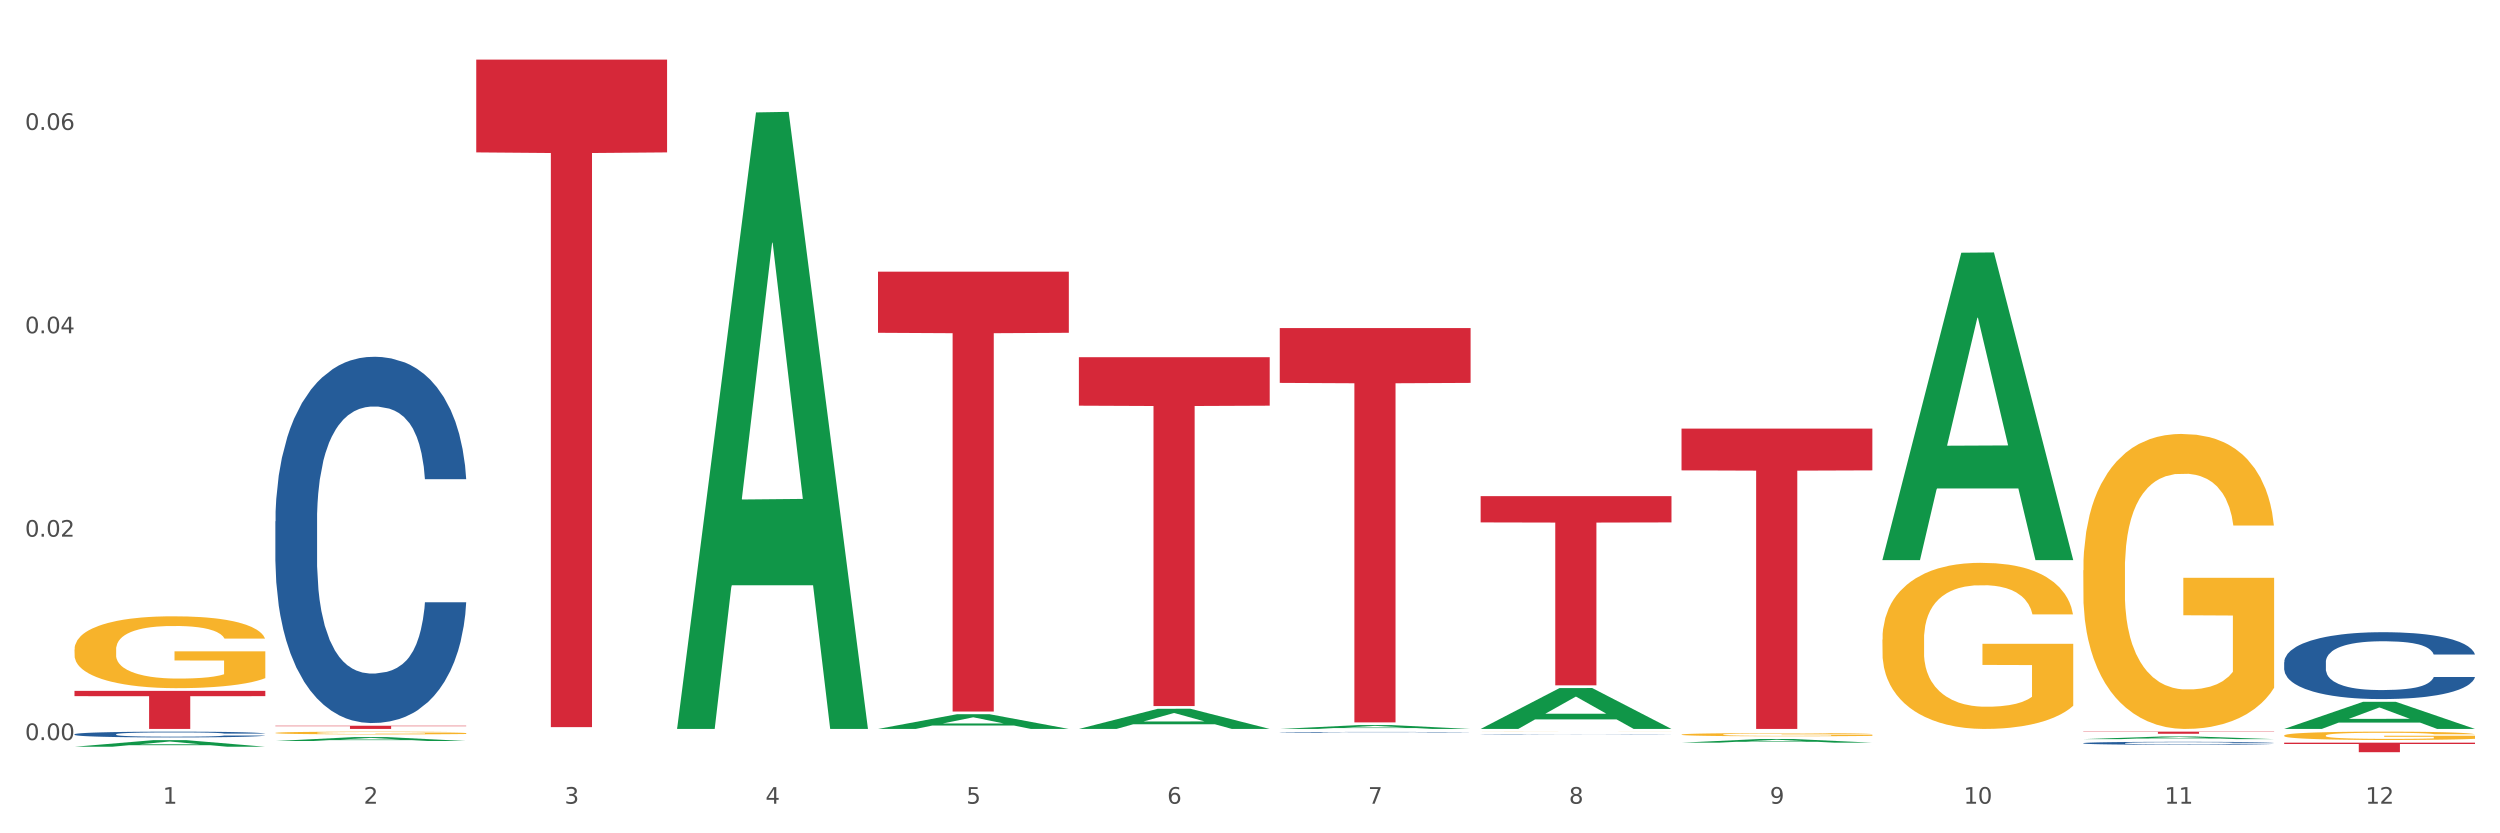 <?xml version="1.0" encoding="utf-8" standalone="no"?>
<!DOCTYPE svg PUBLIC "-//W3C//DTD SVG 1.1//EN"
  "http://www.w3.org/Graphics/SVG/1.1/DTD/svg11.dtd">
<svg xmlns:xlink="http://www.w3.org/1999/xlink" width="1080pt" height="360pt" viewBox="0 0 1080 360" xmlns="http://www.w3.org/2000/svg" version="1.1">
 <rect x="0" y="0" width="1080" height="360" fill="#333333" stroke="none"/>
 <defs>
  <style type="text/css">*{stroke-linejoin: round; stroke-linecap: butt}</style>
 </defs>
 <g id="figure_1">
  <g id="patch_1">
   <path d="M 0 360 
L 1080 360 
L 1080 0 
L 0 0 
z
" style="fill: #ffffff; stroke: #ffffff; stroke-linejoin: miter"/>
  </g>
  <g id="axes_1">
   <g id="matplotlib.axis_1">
    <g id="xtick_1">
     <g id="text_1">
      <!-- 1 -->
      <g style="fill: #4d4d4d" transform="translate(70.342 347.204) scale(0.096 -0.096)">
       <defs>
        <path id="DejaVuSans-31" d="M 794 531 
L 1825 531 
L 1825 4091 
L 703 3866 
L 703 4441 
L 1819 4666 
L 2450 4666 
L 2450 531 
L 3481 531 
L 3481 0 
L 794 0 
L 794 531 
z
" transform="scale(0.016)"/>
       </defs>
       <use xlink:href="#DejaVuSans-31"/>
      </g>
     </g>
    </g>
    <g id="xtick_2">
     <g id="text_2">
      <!-- 2 -->
      <g style="fill: #4d4d4d" transform="translate(157.122 347.204) scale(0.096 -0.096)">
       <defs>
        <path id="DejaVuSans-32" d="M 1228 531 
L 3431 531 
L 3431 0 
L 469 0 
L 469 531 
Q 828 903 1448 1529 
Q 2069 2156 2228 2338 
Q 2531 2678 2651 2914 
Q 2772 3150 2772 3378 
Q 2772 3750 2511 3984 
Q 2250 4219 1831 4219 
Q 1534 4219 1204 4116 
Q 875 4013 500 3803 
L 500 4441 
Q 881 4594 1212 4672 
Q 1544 4750 1819 4750 
Q 2544 4750 2975 4387 
Q 3406 4025 3406 3419 
Q 3406 3131 3298 2873 
Q 3191 2616 2906 2266 
Q 2828 2175 2409 1742 
Q 1991 1309 1228 531 
z
" transform="scale(0.016)"/>
       </defs>
       <use xlink:href="#DejaVuSans-32"/>
      </g>
     </g>
    </g>
    <g id="xtick_3">
     <g id="text_3">
      <!-- 3 -->
      <g style="fill: #4d4d4d" transform="translate(243.902 347.204) scale(0.096 -0.096)">
       <defs>
        <path id="DejaVuSans-33" d="M 2597 2516 
Q 3050 2419 3304 2112 
Q 3559 1806 3559 1356 
Q 3559 666 3084 287 
Q 2609 -91 1734 -91 
Q 1441 -91 1130 -33 
Q 819 25 488 141 
L 488 750 
Q 750 597 1062 519 
Q 1375 441 1716 441 
Q 2309 441 2620 675 
Q 2931 909 2931 1356 
Q 2931 1769 2642 2001 
Q 2353 2234 1838 2234 
L 1294 2234 
L 1294 2753 
L 1863 2753 
Q 2328 2753 2575 2939 
Q 2822 3125 2822 3475 
Q 2822 3834 2567 4026 
Q 2313 4219 1838 4219 
Q 1578 4219 1281 4162 
Q 984 4106 628 3988 
L 628 4550 
Q 988 4650 1302 4700 
Q 1616 4750 1894 4750 
Q 2613 4750 3031 4423 
Q 3450 4097 3450 3541 
Q 3450 3153 3228 2886 
Q 3006 2619 2597 2516 
z
" transform="scale(0.016)"/>
       </defs>
       <use xlink:href="#DejaVuSans-33"/>
      </g>
     </g>
    </g>
    <g id="xtick_4">
     <g id="text_4">
      <!-- 4 -->
      <g style="fill: #4d4d4d" transform="translate(330.683 347.204) scale(0.096 -0.096)">
       <defs>
        <path id="DejaVuSans-34" d="M 2419 4116 
L 825 1625 
L 2419 1625 
L 2419 4116 
z
M 2253 4666 
L 3047 4666 
L 3047 1625 
L 3713 1625 
L 3713 1100 
L 3047 1100 
L 3047 0 
L 2419 0 
L 2419 1100 
L 313 1100 
L 313 1709 
L 2253 4666 
z
" transform="scale(0.016)"/>
       </defs>
       <use xlink:href="#DejaVuSans-34"/>
      </g>
     </g>
    </g>
    <g id="xtick_5">
     <g id="text_5">
      <!-- 5 -->
      <g style="fill: #4d4d4d" transform="translate(417.463 347.204) scale(0.096 -0.096)">
       <defs>
        <path id="DejaVuSans-35" d="M 691 4666 
L 3169 4666 
L 3169 4134 
L 1269 4134 
L 1269 2991 
Q 1406 3038 1543 3061 
Q 1681 3084 1819 3084 
Q 2600 3084 3056 2656 
Q 3513 2228 3513 1497 
Q 3513 744 3044 326 
Q 2575 -91 1722 -91 
Q 1428 -91 1123 -41 
Q 819 9 494 109 
L 494 744 
Q 775 591 1075 516 
Q 1375 441 1709 441 
Q 2250 441 2565 725 
Q 2881 1009 2881 1497 
Q 2881 1984 2565 2268 
Q 2250 2553 1709 2553 
Q 1456 2553 1204 2497 
Q 953 2441 691 2322 
L 691 4666 
z
" transform="scale(0.016)"/>
       </defs>
       <use xlink:href="#DejaVuSans-35"/>
      </g>
     </g>
    </g>
    <g id="xtick_6">
     <g id="text_6">
      <!-- 6 -->
      <g style="fill: #4d4d4d" transform="translate(504.243 347.204) scale(0.096 -0.096)">
       <defs>
        <path id="DejaVuSans-36" d="M 2113 2584 
Q 1688 2584 1439 2293 
Q 1191 2003 1191 1497 
Q 1191 994 1439 701 
Q 1688 409 2113 409 
Q 2538 409 2786 701 
Q 3034 994 3034 1497 
Q 3034 2003 2786 2293 
Q 2538 2584 2113 2584 
z
M 3366 4563 
L 3366 3988 
Q 3128 4100 2886 4159 
Q 2644 4219 2406 4219 
Q 1781 4219 1451 3797 
Q 1122 3375 1075 2522 
Q 1259 2794 1537 2939 
Q 1816 3084 2150 3084 
Q 2853 3084 3261 2657 
Q 3669 2231 3669 1497 
Q 3669 778 3244 343 
Q 2819 -91 2113 -91 
Q 1303 -91 875 529 
Q 447 1150 447 2328 
Q 447 3434 972 4092 
Q 1497 4750 2381 4750 
Q 2619 4750 2861 4703 
Q 3103 4656 3366 4563 
z
" transform="scale(0.016)"/>
       </defs>
       <use xlink:href="#DejaVuSans-36"/>
      </g>
     </g>
    </g>
    <g id="xtick_7">
     <g id="text_7">
      <!-- 7 -->
      <g style="fill: #4d4d4d" transform="translate(591.024 347.204) scale(0.096 -0.096)">
       <defs>
        <path id="DejaVuSans-37" d="M 525 4666 
L 3525 4666 
L 3525 4397 
L 1831 0 
L 1172 0 
L 2766 4134 
L 525 4134 
L 525 4666 
z
" transform="scale(0.016)"/>
       </defs>
       <use xlink:href="#DejaVuSans-37"/>
      </g>
     </g>
    </g>
    <g id="xtick_8">
     <g id="text_8">
      <!-- 8 -->
      <g style="fill: #4d4d4d" transform="translate(677.804 347.204) scale(0.096 -0.096)">
       <defs>
        <path id="DejaVuSans-38" d="M 2034 2216 
Q 1584 2216 1326 1975 
Q 1069 1734 1069 1313 
Q 1069 891 1326 650 
Q 1584 409 2034 409 
Q 2484 409 2743 651 
Q 3003 894 3003 1313 
Q 3003 1734 2745 1975 
Q 2488 2216 2034 2216 
z
M 1403 2484 
Q 997 2584 770 2862 
Q 544 3141 544 3541 
Q 544 4100 942 4425 
Q 1341 4750 2034 4750 
Q 2731 4750 3128 4425 
Q 3525 4100 3525 3541 
Q 3525 3141 3298 2862 
Q 3072 2584 2669 2484 
Q 3125 2378 3379 2068 
Q 3634 1759 3634 1313 
Q 3634 634 3220 271 
Q 2806 -91 2034 -91 
Q 1263 -91 848 271 
Q 434 634 434 1313 
Q 434 1759 690 2068 
Q 947 2378 1403 2484 
z
M 1172 3481 
Q 1172 3119 1398 2916 
Q 1625 2713 2034 2713 
Q 2441 2713 2670 2916 
Q 2900 3119 2900 3481 
Q 2900 3844 2670 4047 
Q 2441 4250 2034 4250 
Q 1625 4250 1398 4047 
Q 1172 3844 1172 3481 
z
" transform="scale(0.016)"/>
       </defs>
       <use xlink:href="#DejaVuSans-38"/>
      </g>
     </g>
    </g>
    <g id="xtick_9">
     <g id="text_9">
      <!-- 9 -->
      <g style="fill: #4d4d4d" transform="translate(764.584 347.204) scale(0.096 -0.096)">
       <defs>
        <path id="DejaVuSans-39" d="M 703 97 
L 703 672 
Q 941 559 1184 500 
Q 1428 441 1663 441 
Q 2288 441 2617 861 
Q 2947 1281 2994 2138 
Q 2813 1869 2534 1725 
Q 2256 1581 1919 1581 
Q 1219 1581 811 2004 
Q 403 2428 403 3163 
Q 403 3881 828 4315 
Q 1253 4750 1959 4750 
Q 2769 4750 3195 4129 
Q 3622 3509 3622 2328 
Q 3622 1225 3098 567 
Q 2575 -91 1691 -91 
Q 1453 -91 1209 -44 
Q 966 3 703 97 
z
M 1959 2075 
Q 2384 2075 2632 2365 
Q 2881 2656 2881 3163 
Q 2881 3666 2632 3958 
Q 2384 4250 1959 4250 
Q 1534 4250 1286 3958 
Q 1038 3666 1038 3163 
Q 1038 2656 1286 2365 
Q 1534 2075 1959 2075 
z
" transform="scale(0.016)"/>
       </defs>
       <use xlink:href="#DejaVuSans-39"/>
      </g>
     </g>
    </g>
    <g id="xtick_10">
     <g id="text_10">
      <!-- 10 -->
      <g style="fill: #4d4d4d" transform="translate(848.311 347.204) scale(0.096 -0.096)">
       <defs>
        <path id="DejaVuSans-30" d="M 2034 4250 
Q 1547 4250 1301 3770 
Q 1056 3291 1056 2328 
Q 1056 1369 1301 889 
Q 1547 409 2034 409 
Q 2525 409 2770 889 
Q 3016 1369 3016 2328 
Q 3016 3291 2770 3770 
Q 2525 4250 2034 4250 
z
M 2034 4750 
Q 2819 4750 3233 4129 
Q 3647 3509 3647 2328 
Q 3647 1150 3233 529 
Q 2819 -91 2034 -91 
Q 1250 -91 836 529 
Q 422 1150 422 2328 
Q 422 3509 836 4129 
Q 1250 4750 2034 4750 
z
" transform="scale(0.016)"/>
       </defs>
       <use xlink:href="#DejaVuSans-31"/>
       <use xlink:href="#DejaVuSans-30" transform="translate(63.623 0)"/>
      </g>
     </g>
    </g>
    <g id="xtick_11">
     <g id="text_11">
      <!-- 11 -->
      <g style="fill: #4d4d4d" transform="translate(935.091 347.204) scale(0.096 -0.096)">
       <use xlink:href="#DejaVuSans-31"/>
       <use xlink:href="#DejaVuSans-31" transform="translate(63.623 0)"/>
      </g>
     </g>
    </g>
    <g id="xtick_12">
     <g id="text_12">
      <!-- 12 -->
      <g style="fill: #4d4d4d" transform="translate(1021.871 347.204) scale(0.096 -0.096)">
       <use xlink:href="#DejaVuSans-31"/>
       <use xlink:href="#DejaVuSans-32" transform="translate(63.623 0)"/>
      </g>
     </g>
    </g>
    <g id="xtick_13"/>
    <g id="xtick_14"/>
    <g id="xtick_15"/>
    <g id="xtick_16"/>
    <g id="xtick_17"/>
    <g id="xtick_18"/>
    <g id="xtick_19"/>
    <g id="xtick_20"/>
    <g id="xtick_21"/>
    <g id="xtick_22"/>
    <g id="xtick_23"/>
   </g>
   <g id="matplotlib.axis_2">
    <g id="ytick_1">
     <g id="text_13">
      <!-- 0.00 -->
      <g style="fill: #4d4d4d" transform="translate(10.8 319.718) scale(0.096 -0.096)">
       <defs>
        <path id="DejaVuSans-2e" d="M 684 794 
L 1344 794 
L 1344 0 
L 684 0 
L 684 794 
z
" transform="scale(0.016)"/>
       </defs>
       <use xlink:href="#DejaVuSans-30"/>
       <use xlink:href="#DejaVuSans-2e" transform="translate(63.623 0)"/>
       <use xlink:href="#DejaVuSans-30" transform="translate(95.41 0)"/>
       <use xlink:href="#DejaVuSans-30" transform="translate(159.033 0)"/>
      </g>
     </g>
    </g>
    <g id="ytick_2">
     <g id="text_14">
      <!-- 0.02 -->
      <g style="fill: #4d4d4d" transform="translate(10.8 231.85) scale(0.096 -0.096)">
       <use xlink:href="#DejaVuSans-30"/>
       <use xlink:href="#DejaVuSans-2e" transform="translate(63.623 0)"/>
       <use xlink:href="#DejaVuSans-30" transform="translate(95.41 0)"/>
       <use xlink:href="#DejaVuSans-32" transform="translate(159.033 0)"/>
      </g>
     </g>
    </g>
    <g id="ytick_3">
     <g id="text_15">
      <!-- 0.04 -->
      <g style="fill: #4d4d4d" transform="translate(10.8 143.982) scale(0.096 -0.096)">
       <use xlink:href="#DejaVuSans-30"/>
       <use xlink:href="#DejaVuSans-2e" transform="translate(63.623 0)"/>
       <use xlink:href="#DejaVuSans-30" transform="translate(95.41 0)"/>
       <use xlink:href="#DejaVuSans-34" transform="translate(159.033 0)"/>
      </g>
     </g>
    </g>
    <g id="ytick_4">
     <g id="text_16">
      <!-- 0.06 -->
      <g style="fill: #4d4d4d" transform="translate(10.8 56.114) scale(0.096 -0.096)">
       <use xlink:href="#DejaVuSans-30"/>
       <use xlink:href="#DejaVuSans-2e" transform="translate(63.623 0)"/>
       <use xlink:href="#DejaVuSans-30" transform="translate(95.41 0)"/>
       <use xlink:href="#DejaVuSans-36" transform="translate(159.033 0)"/>
      </g>
     </g>
    </g>
    <g id="ytick_5"/>
    <g id="ytick_6"/>
    <g id="ytick_7"/>
   </g>
   <g id="PolyCollection_1">
    <path d="M 32.175 322.595 
L 32.26 322.592 
L 66.256 319.736 
L 80.365 319.733 
L 114.616 322.6 
L 98.298 322.6 
L 90.904 321.933 
L 55.803 321.933 
L 55.548 321.943 
L 48.408 322.6 
L 32.175 322.6 
L 32.175 322.595 
L 60.222 321.534 
L 86.484 321.532 
L 73.481 320.344 
L 73.311 320.339 
L 73.141 320.347 
L 60.137 321.532 
L 60.222 321.534 
L 32.175 322.595 
z
" clip-path="url(#p4db0736839)" style="fill: #109648"/>
    <path d="M 726.418 317.33 
L 726.515 317.329 
L 726.515 317.283 
L 726.71 317.244 
L 727.683 317.149 
L 729.143 317.07 
L 730.214 317.029 
L 731.284 316.995 
L 732.55 316.96 
L 734.107 316.925 
L 736.93 316.873 
L 738.682 316.847 
L 740.823 316.819 
L 744.716 316.778 
L 747.539 316.755 
L 750.459 316.737 
L 755.228 316.714 
L 758.343 316.704 
L 761.652 316.696 
L 765.643 316.691 
L 768.66 316.69 
L 775.279 316.694 
L 780.924 316.705 
L 783.65 316.714 
L 787.154 316.729 
L 789.003 316.739 
L 792.02 316.759 
L 795.135 316.786 
L 797.276 316.809 
L 800.488 316.852 
L 802.922 316.895 
L 805.16 316.948 
L 806.328 316.984 
L 807.204 317.019 
L 807.983 317.058 
L 808.762 317.12 
L 791.242 317.12 
L 790.56 317.076 
L 789.49 317.034 
L 787.932 316.993 
L 786.57 316.968 
L 784.234 316.936 
L 782.092 316.916 
L 779.854 316.901 
L 777.128 316.888 
L 774.987 316.882 
L 771.97 316.877 
L 766.032 316.878 
L 762.042 316.888 
L 759.316 316.901 
L 757.564 316.912 
L 756.007 316.925 
L 754.255 316.943 
L 752.211 316.969 
L 750.751 316.993 
L 749.291 317.024 
L 748.123 317.054 
L 747.052 317.089 
L 746.176 317.127 
L 745.495 317.167 
L 744.911 317.215 
L 744.424 317.294 
L 744.424 317.468 
L 744.619 317.507 
L 745.106 317.559 
L 745.69 317.598 
L 746.663 317.645 
L 747.539 317.676 
L 749.194 317.722 
L 751.043 317.76 
L 752.503 317.784 
L 753.963 317.804 
L 756.494 317.832 
L 759.316 317.855 
L 761.75 317.869 
L 765.059 317.881 
L 767.298 317.886 
L 769.244 317.889 
L 774.014 317.889 
L 777.42 317.885 
L 781.216 317.876 
L 784.136 317.865 
L 786.57 317.851 
L 789.295 317.828 
L 791.047 317.807 
L 791.047 317.542 
L 769.634 317.541 
L 769.634 317.365 
L 808.859 317.365 
L 808.859 317.881 
L 807.204 317.908 
L 805.355 317.932 
L 803.408 317.953 
L 800.488 317.98 
L 796.984 318.005 
L 793.87 318.023 
L 790.56 318.038 
L 786.667 318.052 
L 781.606 318.065 
L 778.491 318.07 
L 774.598 318.074 
L 770.023 318.075 
L 766.032 318.072 
L 762.139 318.066 
L 758.051 318.055 
L 754.06 318.038 
L 751.043 318.022 
L 748.026 318.002 
L 744.814 317.975 
L 742.283 317.95 
L 740.336 317.927 
L 738.195 317.898 
L 735.859 317.86 
L 734.107 317.826 
L 732.55 317.79 
L 730.895 317.745 
L 729.727 317.706 
L 728.559 317.656 
L 727.878 317.62 
L 727.099 317.563 
L 726.515 317.483 
L 726.418 317.33 
z
" clip-path="url(#p4db0736839)" style="fill: #f7b32b"/>
    <path d="M 813.198 276.301 
L 813.295 276.236 
L 813.295 273.876 
L 813.49 271.844 
L 814.463 266.929 
L 815.923 262.865 
L 816.994 260.703 
L 818.065 258.933 
L 819.33 257.163 
L 820.887 255.328 
L 823.71 252.641 
L 825.462 251.265 
L 827.603 249.823 
L 831.497 247.726 
L 834.319 246.546 
L 837.239 245.563 
L 842.009 244.383 
L 845.123 243.859 
L 848.433 243.466 
L 852.423 243.203 
L 855.441 243.138 
L 862.059 243.335 
L 867.705 243.924 
L 870.43 244.383 
L 873.934 245.17 
L 875.783 245.694 
L 878.801 246.743 
L 881.915 248.119 
L 884.057 249.299 
L 887.269 251.527 
L 889.702 253.755 
L 891.941 256.508 
L 893.109 258.409 
L 893.985 260.178 
L 894.763 262.21 
L 895.542 265.422 
L 878.022 265.422 
L 877.341 263.128 
L 876.27 260.965 
L 874.713 258.868 
L 873.35 257.557 
L 871.014 255.918 
L 868.873 254.87 
L 866.634 254.083 
L 863.909 253.428 
L 861.767 253.1 
L 858.75 252.838 
L 852.813 252.903 
L 848.822 253.428 
L 846.097 254.083 
L 844.345 254.673 
L 842.787 255.328 
L 841.035 256.246 
L 838.991 257.622 
L 837.531 258.868 
L 836.071 260.44 
L 834.903 262.013 
L 833.833 263.849 
L 832.957 265.815 
L 832.275 267.847 
L 831.691 270.337 
L 831.205 274.466 
L 831.205 283.445 
L 831.399 285.477 
L 831.886 288.164 
L 832.47 290.196 
L 833.443 292.621 
L 834.319 294.259 
L 835.974 296.619 
L 837.823 298.585 
L 839.283 299.83 
L 840.743 300.879 
L 843.274 302.321 
L 846.097 303.5 
L 848.53 304.221 
L 851.839 304.877 
L 854.078 305.139 
L 856.025 305.27 
L 860.794 305.27 
L 864.201 305.073 
L 867.997 304.614 
L 870.917 304.025 
L 873.35 303.304 
L 876.075 302.124 
L 877.827 301.01 
L 877.827 287.312 
L 856.414 287.246 
L 856.414 278.136 
L 895.639 278.136 
L 895.639 304.877 
L 893.985 306.253 
L 892.135 307.498 
L 890.189 308.612 
L 887.269 309.989 
L 883.765 311.3 
L 880.65 312.217 
L 877.341 313.004 
L 873.447 313.725 
L 868.386 314.38 
L 865.271 314.642 
L 861.378 314.839 
L 856.803 314.904 
L 852.813 314.773 
L 848.919 314.446 
L 844.831 313.856 
L 840.841 313.004 
L 837.823 312.152 
L 834.806 311.103 
L 831.594 309.727 
L 829.063 308.416 
L 827.117 307.236 
L 824.975 305.729 
L 822.639 303.762 
L 820.887 301.993 
L 819.33 300.158 
L 817.675 297.798 
L 816.507 295.767 
L 815.339 293.211 
L 814.658 291.31 
L 813.879 288.361 
L 813.295 284.232 
L 813.198 276.301 
z
" clip-path="url(#p4db0736839)" style="fill: #f7b32b"/>
    <path d="M 899.978 246.354 
L 900.076 246.237 
L 900.076 242.047 
L 900.27 238.439 
L 901.244 229.709 
L 902.704 222.493 
L 903.774 218.652 
L 904.845 215.509 
L 906.11 212.367 
L 907.668 209.108 
L 910.49 204.335 
L 912.242 201.891 
L 914.384 199.33 
L 918.277 195.606 
L 921.1 193.511 
L 924.02 191.765 
L 928.789 189.67 
L 931.904 188.739 
L 935.213 188.04 
L 939.204 187.575 
L 942.221 187.458 
L 948.84 187.808 
L 954.485 188.855 
L 957.21 189.67 
L 960.714 191.067 
L 962.564 191.998 
L 965.581 193.86 
L 968.696 196.304 
L 970.837 198.399 
L 974.049 202.357 
L 976.482 206.314 
L 978.721 211.203 
L 979.889 214.578 
L 980.765 217.721 
L 981.544 221.329 
L 982.322 227.032 
L 964.802 227.032 
L 964.121 222.958 
L 963.05 219.117 
L 961.493 215.393 
L 960.13 213.065 
L 957.794 210.155 
L 955.653 208.293 
L 953.414 206.896 
L 950.689 205.732 
L 948.548 205.15 
L 945.53 204.685 
L 939.593 204.801 
L 935.602 205.732 
L 932.877 206.896 
L 931.125 207.944 
L 929.568 209.108 
L 927.816 210.737 
L 925.772 213.181 
L 924.312 215.393 
L 922.852 218.186 
L 921.684 220.98 
L 920.613 224.239 
L 919.737 227.731 
L 919.056 231.339 
L 918.472 235.762 
L 917.985 243.095 
L 917.985 259.04 
L 918.18 262.649 
L 918.666 267.421 
L 919.25 271.029 
L 920.224 275.336 
L 921.1 278.245 
L 922.754 282.436 
L 924.604 285.927 
L 926.064 288.139 
L 927.524 290.001 
L 930.054 292.562 
L 932.877 294.657 
L 935.31 295.937 
L 938.62 297.101 
L 940.858 297.567 
L 942.805 297.8 
L 947.574 297.8 
L 950.981 297.45 
L 954.777 296.636 
L 957.697 295.588 
L 960.13 294.308 
L 962.856 292.213 
L 964.608 290.234 
L 964.608 265.908 
L 943.194 265.791 
L 943.194 249.613 
L 982.42 249.613 
L 982.42 297.101 
L 980.765 299.545 
L 978.916 301.757 
L 976.969 303.736 
L 974.049 306.18 
L 970.545 308.508 
L 967.43 310.137 
L 964.121 311.534 
L 960.228 312.814 
L 955.166 313.978 
L 952.052 314.444 
L 948.158 314.793 
L 943.584 314.909 
L 939.593 314.677 
L 935.7 314.095 
L 931.612 313.047 
L 927.621 311.534 
L 924.604 310.021 
L 921.586 308.159 
L 918.374 305.714 
L 915.844 303.386 
L 913.897 301.291 
L 911.756 298.614 
L 909.42 295.122 
L 907.668 291.98 
L 906.11 288.721 
L 904.456 284.531 
L 903.288 280.922 
L 902.12 276.383 
L 901.438 273.008 
L 900.66 267.77 
L 900.076 260.437 
L 899.978 246.354 
z
" clip-path="url(#p4db0736839)" style="fill: #f7b32b"/>
    <path d="M 986.759 317.737 
L 986.856 317.734 
L 986.856 317.615 
L 987.051 317.513 
L 988.024 317.266 
L 989.484 317.062 
L 990.555 316.953 
L 991.625 316.864 
L 992.891 316.775 
L 994.448 316.683 
L 997.271 316.548 
L 999.023 316.479 
L 1001.164 316.406 
L 1005.057 316.301 
L 1007.88 316.242 
L 1010.8 316.192 
L 1015.569 316.133 
L 1018.684 316.107 
L 1021.993 316.087 
L 1025.984 316.074 
L 1029.001 316.071 
L 1035.62 316.081 
L 1041.265 316.11 
L 1043.991 316.133 
L 1047.495 316.173 
L 1049.344 316.199 
L 1052.361 316.252 
L 1055.476 316.321 
L 1057.617 316.38 
L 1060.829 316.492 
L 1063.263 316.604 
L 1065.501 316.742 
L 1066.669 316.838 
L 1067.545 316.927 
L 1068.324 317.029 
L 1069.103 317.19 
L 1051.583 317.19 
L 1050.901 317.075 
L 1049.831 316.966 
L 1048.273 316.861 
L 1046.911 316.795 
L 1044.575 316.713 
L 1042.433 316.66 
L 1040.195 316.621 
L 1037.469 316.588 
L 1035.328 316.571 
L 1032.311 316.558 
L 1026.373 316.561 
L 1022.383 316.588 
L 1019.657 316.621 
L 1017.905 316.65 
L 1016.348 316.683 
L 1014.596 316.729 
L 1012.552 316.798 
L 1011.092 316.861 
L 1009.632 316.94 
L 1008.464 317.019 
L 1007.393 317.111 
L 1006.517 317.21 
L 1005.836 317.312 
L 1005.252 317.437 
L 1004.765 317.645 
L 1004.765 318.096 
L 1004.96 318.198 
L 1005.447 318.333 
L 1006.031 318.435 
L 1007.004 318.557 
L 1007.88 318.639 
L 1009.535 318.758 
L 1011.384 318.856 
L 1012.844 318.919 
L 1014.304 318.972 
L 1016.835 319.044 
L 1019.657 319.103 
L 1022.091 319.14 
L 1025.4 319.172 
L 1027.639 319.186 
L 1029.585 319.192 
L 1034.355 319.192 
L 1037.761 319.182 
L 1041.557 319.159 
L 1044.477 319.13 
L 1046.911 319.093 
L 1049.636 319.034 
L 1051.388 318.978 
L 1051.388 318.29 
L 1029.975 318.287 
L 1029.975 317.829 
L 1069.2 317.829 
L 1069.2 319.172 
L 1067.545 319.242 
L 1065.696 319.304 
L 1063.749 319.36 
L 1060.829 319.429 
L 1057.325 319.495 
L 1054.211 319.541 
L 1050.901 319.581 
L 1047.008 319.617 
L 1041.947 319.65 
L 1038.832 319.663 
L 1034.939 319.673 
L 1030.364 319.676 
L 1026.373 319.67 
L 1022.48 319.653 
L 1018.392 319.624 
L 1014.401 319.581 
L 1011.384 319.538 
L 1008.367 319.485 
L 1005.155 319.416 
L 1002.624 319.35 
L 1000.677 319.291 
L 998.536 319.215 
L 996.2 319.117 
L 994.448 319.028 
L 992.891 318.935 
L 991.236 318.817 
L 990.068 318.715 
L 988.9 318.586 
L 988.219 318.491 
L 987.44 318.343 
L 986.856 318.135 
L 986.759 317.737 
z
" clip-path="url(#p4db0736839)" style="fill: #f7b32b"/>
    <path d="M 986.759 286.091 
L 986.856 286.064 
L 986.856 285.325 
L 987.148 284.323 
L 988.22 282.475 
L 989.585 281.076 
L 991.923 279.44 
L 993.19 278.754 
L 994.847 277.989 
L 998.258 276.748 
L 1002.156 275.693 
L 1004.884 275.112 
L 1006.93 274.743 
L 1011.511 274.083 
L 1014.142 273.793 
L 1016.87 273.555 
L 1019.209 273.397 
L 1023.107 273.212 
L 1026.225 273.133 
L 1029.831 273.106 
L 1032.852 273.133 
L 1036.847 273.238 
L 1042.694 273.555 
L 1044.935 273.74 
L 1047.956 274.056 
L 1051.075 274.479 
L 1053.608 274.901 
L 1056.532 275.508 
L 1059.553 276.3 
L 1062.476 277.303 
L 1064.522 278.226 
L 1066.179 279.203 
L 1067.641 280.39 
L 1068.713 281.683 
L 1069.2 282.765 
L 1051.367 282.765 
L 1050.88 281.789 
L 1049.905 280.733 
L 1048.931 280.021 
L 1047.859 279.44 
L 1046.202 278.78 
L 1044.74 278.358 
L 1042.304 277.857 
L 1040.063 277.54 
L 1038.211 277.355 
L 1035.97 277.197 
L 1031.195 277.039 
L 1027.784 277.039 
L 1025.641 277.091 
L 1023.009 277.223 
L 1020.768 277.408 
L 1018.137 277.725 
L 1016.091 278.068 
L 1014.044 278.517 
L 1012.875 278.833 
L 1011.121 279.414 
L 1009.951 279.889 
L 1008.392 280.707 
L 1007.515 281.288 
L 1005.956 282.792 
L 1005.274 283.9 
L 1004.982 284.666 
L 1004.787 285.51 
L 1004.787 289.627 
L 1005.371 291.474 
L 1005.859 292.266 
L 1006.638 293.163 
L 1008.1 294.325 
L 1010.244 295.459 
L 1012.485 296.278 
L 1014.337 296.779 
L 1016.091 297.148 
L 1017.845 297.439 
L 1019.989 297.703 
L 1021.743 297.861 
L 1024.374 298.019 
L 1027.492 298.099 
L 1029.928 298.099 
L 1034.898 297.967 
L 1037.139 297.835 
L 1039.283 297.65 
L 1041.622 297.36 
L 1043.474 297.043 
L 1044.546 296.805 
L 1046.3 296.304 
L 1047.664 295.776 
L 1048.833 295.169 
L 1049.613 294.641 
L 1050.49 293.85 
L 1051.172 292.952 
L 1051.367 292.477 
L 1069.2 292.477 
L 1068.81 293.427 
L 1068.128 294.351 
L 1066.764 295.591 
L 1065.692 296.304 
L 1064.035 297.175 
L 1062.281 297.914 
L 1059.845 298.732 
L 1057.604 299.339 
L 1055.265 299.867 
L 1052.731 300.342 
L 1048.151 301.001 
L 1046.495 301.186 
L 1042.986 301.503 
L 1040.258 301.688 
L 1036.262 301.872 
L 1032.17 301.978 
L 1027.882 302.004 
L 1024.081 301.952 
L 1019.891 301.793 
L 1017.26 301.635 
L 1014.337 301.397 
L 1010.926 301.028 
L 1007.71 300.579 
L 1004.689 300.051 
L 1001.863 299.444 
L 999.232 298.758 
L 995.821 297.623 
L 993.288 296.515 
L 991.436 295.486 
L 990.169 294.615 
L 988.903 293.507 
L 988.22 292.741 
L 987.148 290.894 
L 986.759 289.178 
L 986.759 286.091 
z
" clip-path="url(#p4db0736839)" style="fill: #255c99"/>
    <path d="M 899.978 321.038 
L 900.076 321.037 
L 900.076 321.005 
L 900.368 320.96 
L 901.44 320.878 
L 902.804 320.817 
L 905.143 320.744 
L 906.41 320.714 
L 908.067 320.68 
L 911.477 320.625 
L 915.375 320.578 
L 918.104 320.553 
L 920.15 320.536 
L 924.73 320.507 
L 927.361 320.494 
L 930.09 320.484 
L 932.429 320.477 
L 936.327 320.469 
L 939.445 320.465 
L 943.051 320.464 
L 946.071 320.465 
L 950.067 320.47 
L 955.914 320.484 
L 958.155 320.492 
L 961.176 320.506 
L 964.294 320.525 
L 966.828 320.543 
L 969.751 320.57 
L 972.772 320.605 
L 975.696 320.65 
L 977.742 320.691 
L 979.399 320.734 
L 980.86 320.786 
L 981.932 320.843 
L 982.42 320.891 
L 964.587 320.891 
L 964.099 320.848 
L 963.125 320.801 
L 962.15 320.77 
L 961.078 320.744 
L 959.422 320.715 
L 957.96 320.696 
L 955.524 320.674 
L 953.283 320.66 
L 951.431 320.652 
L 949.19 320.645 
L 944.415 320.638 
L 941.004 320.638 
L 938.86 320.64 
L 936.229 320.646 
L 933.988 320.654 
L 931.357 320.668 
L 929.31 320.684 
L 927.264 320.703 
L 926.095 320.717 
L 924.34 320.743 
L 923.171 320.764 
L 921.612 320.8 
L 920.735 320.826 
L 919.176 320.892 
L 918.494 320.941 
L 918.201 320.975 
L 918.006 321.013 
L 918.006 321.195 
L 918.591 321.276 
L 919.078 321.311 
L 919.858 321.351 
L 921.32 321.403 
L 923.463 321.453 
L 925.705 321.489 
L 927.556 321.511 
L 929.31 321.527 
L 931.064 321.54 
L 933.208 321.552 
L 934.962 321.559 
L 937.593 321.566 
L 940.712 321.569 
L 943.148 321.569 
L 948.118 321.564 
L 950.359 321.558 
L 952.503 321.55 
L 954.842 321.537 
L 956.693 321.523 
L 957.765 321.512 
L 959.519 321.49 
L 960.884 321.467 
L 962.053 321.44 
L 962.833 321.417 
L 963.71 321.382 
L 964.392 321.342 
L 964.587 321.321 
L 982.42 321.321 
L 982.03 321.363 
L 981.348 321.404 
L 979.983 321.459 
L 978.912 321.49 
L 977.255 321.529 
L 975.501 321.561 
L 973.065 321.597 
L 970.823 321.624 
L 968.485 321.648 
L 965.951 321.669 
L 961.371 321.698 
L 959.714 321.706 
L 956.206 321.72 
L 953.477 321.728 
L 949.482 321.736 
L 945.389 321.741 
L 941.102 321.742 
L 937.301 321.74 
L 933.111 321.733 
L 930.48 321.726 
L 927.556 321.715 
L 924.146 321.699 
L 920.93 321.679 
L 917.909 321.656 
L 915.083 321.629 
L 912.452 321.599 
L 909.041 321.548 
L 906.507 321.499 
L 904.656 321.454 
L 903.389 321.415 
L 902.122 321.366 
L 901.44 321.332 
L 900.368 321.251 
L 899.978 321.175 
L 899.978 321.038 
z
" clip-path="url(#p4db0736839)" style="fill: #255c99"/>
    <path d="M 639.637 317.376 
L 639.735 317.376 
L 639.735 317.371 
L 640.027 317.365 
L 641.099 317.353 
L 642.463 317.345 
L 644.802 317.334 
L 646.069 317.33 
L 647.726 317.325 
L 651.136 317.317 
L 655.034 317.311 
L 657.763 317.307 
L 659.809 317.305 
L 664.389 317.3 
L 667.02 317.299 
L 669.749 317.297 
L 672.088 317.296 
L 675.986 317.295 
L 679.104 317.294 
L 682.71 317.294 
L 685.73 317.294 
L 689.726 317.295 
L 695.573 317.297 
L 697.814 317.298 
L 700.835 317.3 
L 703.953 317.303 
L 706.487 317.306 
L 709.41 317.309 
L 712.431 317.314 
L 715.355 317.321 
L 717.401 317.327 
L 719.058 317.333 
L 720.519 317.34 
L 721.591 317.348 
L 722.079 317.355 
L 704.246 317.355 
L 703.758 317.349 
L 702.784 317.342 
L 701.809 317.338 
L 700.737 317.334 
L 699.081 317.33 
L 697.619 317.327 
L 695.183 317.324 
L 692.942 317.322 
L 691.09 317.321 
L 688.849 317.32 
L 684.074 317.319 
L 680.663 317.319 
L 678.519 317.319 
L 675.888 317.32 
L 673.647 317.321 
L 671.016 317.323 
L 668.969 317.326 
L 666.923 317.328 
L 665.754 317.33 
L 663.999 317.334 
L 662.83 317.337 
L 661.271 317.342 
L 660.394 317.346 
L 658.835 317.355 
L 658.153 317.362 
L 657.86 317.367 
L 657.665 317.373 
L 657.665 317.398 
L 658.25 317.41 
L 658.737 317.415 
L 659.517 317.421 
L 660.979 317.428 
L 663.122 317.435 
L 665.364 317.44 
L 667.215 317.444 
L 668.969 317.446 
L 670.723 317.448 
L 672.867 317.449 
L 674.621 317.45 
L 677.252 317.451 
L 680.371 317.452 
L 682.807 317.452 
L 687.777 317.451 
L 690.018 317.45 
L 692.162 317.449 
L 694.501 317.447 
L 696.352 317.445 
L 697.424 317.444 
L 699.178 317.441 
L 700.543 317.437 
L 701.712 317.433 
L 702.492 317.43 
L 703.369 317.425 
L 704.051 317.419 
L 704.246 317.416 
L 722.079 317.416 
L 721.689 317.422 
L 721.007 317.428 
L 719.642 317.436 
L 718.571 317.441 
L 716.914 317.446 
L 715.16 317.451 
L 712.724 317.456 
L 710.482 317.46 
L 708.144 317.463 
L 705.61 317.466 
L 701.03 317.47 
L 699.373 317.471 
L 695.865 317.473 
L 693.136 317.475 
L 689.141 317.476 
L 685.048 317.476 
L 680.761 317.477 
L 676.96 317.476 
L 672.77 317.475 
L 670.139 317.474 
L 667.215 317.473 
L 663.805 317.47 
L 660.589 317.468 
L 657.568 317.464 
L 654.742 317.46 
L 652.111 317.456 
L 648.7 317.449 
L 646.166 317.442 
L 644.315 317.435 
L 643.048 317.43 
L 641.781 317.423 
L 641.099 317.418 
L 640.027 317.406 
L 639.637 317.396 
L 639.637 317.376 
z
" clip-path="url(#p4db0736839)" style="fill: #255c99"/>
    <path d="M 552.857 316.35 
L 552.954 316.35 
L 552.954 316.341 
L 553.247 316.33 
L 554.319 316.309 
L 555.683 316.293 
L 558.022 316.274 
L 559.289 316.267 
L 560.945 316.258 
L 564.356 316.244 
L 568.254 316.232 
L 570.982 316.225 
L 573.029 316.221 
L 577.609 316.213 
L 580.24 316.21 
L 582.969 316.207 
L 585.307 316.205 
L 589.205 316.203 
L 592.324 316.202 
L 595.929 316.202 
L 598.95 316.202 
L 602.945 316.204 
L 608.792 316.207 
L 611.034 316.209 
L 614.055 316.213 
L 617.173 316.218 
L 619.707 316.223 
L 622.63 316.23 
L 625.651 316.239 
L 628.574 316.25 
L 630.621 316.261 
L 632.277 316.272 
L 633.739 316.285 
L 634.811 316.3 
L 635.298 316.312 
L 617.465 316.312 
L 616.978 316.301 
L 616.004 316.289 
L 615.029 316.281 
L 613.957 316.274 
L 612.301 316.267 
L 610.839 316.262 
L 608.403 316.256 
L 606.161 316.253 
L 604.31 316.251 
L 602.068 316.249 
L 597.293 316.247 
L 593.883 316.247 
L 591.739 316.248 
L 589.108 316.249 
L 586.866 316.251 
L 584.235 316.255 
L 582.189 316.259 
L 580.143 316.264 
L 578.973 316.267 
L 577.219 316.274 
L 576.05 316.279 
L 574.491 316.289 
L 573.614 316.295 
L 572.054 316.313 
L 571.372 316.325 
L 571.08 316.334 
L 570.885 316.343 
L 570.885 316.39 
L 571.47 316.411 
L 571.957 316.42 
L 572.736 316.431 
L 574.198 316.444 
L 576.342 316.457 
L 578.583 316.466 
L 580.435 316.472 
L 582.189 316.476 
L 583.943 316.479 
L 586.087 316.482 
L 587.841 316.484 
L 590.472 316.486 
L 593.59 316.487 
L 596.027 316.487 
L 600.997 316.485 
L 603.238 316.484 
L 605.382 316.482 
L 607.72 316.478 
L 609.572 316.475 
L 610.644 316.472 
L 612.398 316.466 
L 613.762 316.46 
L 614.932 316.453 
L 615.711 316.447 
L 616.588 316.438 
L 617.27 316.428 
L 617.465 316.423 
L 635.298 316.423 
L 634.909 316.434 
L 634.226 316.444 
L 632.862 316.458 
L 631.79 316.466 
L 630.134 316.476 
L 628.379 316.485 
L 625.943 316.494 
L 623.702 316.501 
L 621.363 316.507 
L 618.83 316.512 
L 614.249 316.52 
L 612.593 316.522 
L 609.085 316.526 
L 606.356 316.528 
L 602.361 316.53 
L 598.268 316.531 
L 593.98 316.531 
L 590.18 316.531 
L 585.989 316.529 
L 583.358 316.527 
L 580.435 316.524 
L 577.024 316.52 
L 573.808 316.515 
L 570.788 316.509 
L 567.962 316.502 
L 565.33 316.494 
L 561.92 316.481 
L 559.386 316.469 
L 557.535 316.457 
L 556.268 316.447 
L 555.001 316.435 
L 554.319 316.426 
L 553.247 316.405 
L 552.857 316.385 
L 552.857 316.35 
z
" clip-path="url(#p4db0736839)" style="fill: #255c99"/>
    <path d="M 118.955 225.22 
L 119.053 225.075 
L 119.053 221.029 
L 119.345 215.538 
L 120.417 205.422 
L 121.781 197.763 
L 124.12 188.803 
L 125.387 185.046 
L 127.044 180.855 
L 130.454 174.063 
L 134.352 168.283 
L 137.081 165.104 
L 139.127 163.081 
L 143.707 159.468 
L 146.338 157.878 
L 149.067 156.578 
L 151.406 155.711 
L 155.304 154.699 
L 158.422 154.266 
L 162.028 154.121 
L 165.048 154.266 
L 169.044 154.844 
L 174.891 156.578 
L 177.132 157.589 
L 180.153 159.323 
L 183.271 161.636 
L 185.805 163.948 
L 188.728 167.271 
L 191.749 171.607 
L 194.673 177.098 
L 196.719 182.156 
L 198.376 187.503 
L 199.837 194.006 
L 200.909 201.087 
L 201.397 207.012 
L 183.564 207.012 
L 183.076 201.665 
L 182.102 195.884 
L 181.127 191.983 
L 180.055 188.803 
L 178.399 185.191 
L 176.937 182.878 
L 174.501 180.133 
L 172.26 178.399 
L 170.408 177.387 
L 168.167 176.52 
L 163.392 175.653 
L 159.981 175.653 
L 157.837 175.942 
L 155.206 176.665 
L 152.965 177.676 
L 150.334 179.41 
L 148.287 181.289 
L 146.241 183.746 
L 145.071 185.48 
L 143.317 188.659 
L 142.148 191.26 
L 140.589 195.74 
L 139.712 198.919 
L 138.153 207.156 
L 137.471 213.225 
L 137.178 217.416 
L 136.983 222.04 
L 136.983 244.584 
L 137.568 254.7 
L 138.055 259.035 
L 138.835 263.948 
L 140.297 270.307 
L 142.44 276.52 
L 144.682 281 
L 146.533 283.746 
L 148.287 285.769 
L 150.041 287.359 
L 152.185 288.804 
L 153.939 289.671 
L 156.57 290.538 
L 159.689 290.971 
L 162.125 290.971 
L 167.095 290.249 
L 169.336 289.526 
L 171.48 288.515 
L 173.819 286.925 
L 175.67 285.191 
L 176.742 283.89 
L 178.496 281.145 
L 179.861 278.255 
L 181.03 274.931 
L 181.81 272.041 
L 182.687 267.705 
L 183.369 262.792 
L 183.564 260.191 
L 201.397 260.191 
L 201.007 265.393 
L 200.325 270.451 
L 198.96 277.243 
L 197.889 281.145 
L 196.232 285.914 
L 194.478 289.96 
L 192.042 294.44 
L 189.8 297.763 
L 187.462 300.654 
L 184.928 303.255 
L 180.348 306.867 
L 178.691 307.879 
L 175.183 309.613 
L 172.454 310.625 
L 168.459 311.636 
L 164.366 312.214 
L 160.079 312.359 
L 156.278 312.07 
L 152.088 311.203 
L 149.457 310.336 
L 146.533 309.035 
L 143.123 307.012 
L 139.907 304.555 
L 136.886 301.665 
L 134.06 298.341 
L 131.429 294.584 
L 128.018 288.37 
L 125.484 282.301 
L 123.633 276.665 
L 122.366 271.896 
L 121.099 265.827 
L 120.417 261.636 
L 119.345 251.52 
L 118.955 242.127 
L 118.955 225.22 
z
" clip-path="url(#p4db0736839)" style="fill: #255c99"/>
    <path d="M 639.637 316.099 
L 639.735 316.099 
L 639.735 316.097 
L 639.929 316.096 
L 640.903 316.091 
L 642.363 316.088 
L 643.433 316.086 
L 644.504 316.084 
L 645.769 316.083 
L 647.327 316.081 
L 650.149 316.079 
L 651.901 316.078 
L 654.043 316.076 
L 657.936 316.075 
L 660.759 316.074 
L 663.679 316.073 
L 668.448 316.072 
L 671.563 316.071 
L 674.872 316.071 
L 678.863 316.071 
L 681.88 316.071 
L 688.499 316.071 
L 694.144 316.071 
L 696.869 316.072 
L 700.373 316.072 
L 702.223 316.073 
L 705.24 316.074 
L 708.355 316.075 
L 710.496 316.076 
L 713.708 316.078 
L 716.141 316.08 
L 718.38 316.082 
L 719.548 316.084 
L 720.424 316.085 
L 721.203 316.087 
L 721.981 316.09 
L 704.461 316.09 
L 703.78 316.088 
L 702.709 316.086 
L 701.152 316.084 
L 699.789 316.083 
L 697.453 316.082 
L 695.312 316.081 
L 693.073 316.08 
L 690.348 316.08 
L 688.207 316.079 
L 685.189 316.079 
L 679.252 316.079 
L 675.261 316.08 
L 672.536 316.08 
L 670.784 316.081 
L 669.227 316.081 
L 667.475 316.082 
L 665.431 316.083 
L 663.971 316.084 
L 662.511 316.086 
L 661.343 316.087 
L 660.272 316.089 
L 659.396 316.09 
L 658.715 316.092 
L 658.131 316.094 
L 657.644 316.098 
L 657.644 316.106 
L 657.839 316.107 
L 658.325 316.11 
L 658.909 316.112 
L 659.883 316.114 
L 660.759 316.115 
L 662.413 316.117 
L 664.263 316.119 
L 665.723 316.12 
L 667.183 316.121 
L 669.713 316.122 
L 672.536 316.123 
L 674.969 316.124 
L 678.279 316.124 
L 680.517 316.125 
L 682.464 316.125 
L 687.233 316.125 
L 690.64 316.124 
L 694.436 316.124 
L 697.356 316.124 
L 699.789 316.123 
L 702.515 316.122 
L 704.267 316.121 
L 704.267 316.109 
L 682.853 316.109 
L 682.853 316.101 
L 722.079 316.101 
L 722.079 316.124 
L 720.424 316.125 
L 718.575 316.127 
L 716.628 316.128 
L 713.708 316.129 
L 710.204 316.13 
L 707.089 316.131 
L 703.78 316.131 
L 699.887 316.132 
L 694.825 316.133 
L 691.711 316.133 
L 687.817 316.133 
L 683.243 316.133 
L 679.252 316.133 
L 675.359 316.133 
L 671.271 316.132 
L 667.28 316.131 
L 664.263 316.131 
L 661.245 316.13 
L 658.033 316.128 
L 655.503 316.127 
L 653.556 316.126 
L 651.415 316.125 
L 649.079 316.123 
L 647.327 316.122 
L 645.769 316.12 
L 644.115 316.118 
L 642.947 316.116 
L 641.779 316.114 
L 641.097 316.112 
L 640.319 316.11 
L 639.735 316.106 
L 639.637 316.099 
z
" clip-path="url(#p4db0736839)" style="fill: #f7b32b"/>
    <path d="M 32.175 317.195 
L 32.272 317.192 
L 32.272 317.128 
L 32.565 317.041 
L 33.637 316.882 
L 35.001 316.761 
L 37.34 316.619 
L 38.607 316.559 
L 40.263 316.493 
L 43.674 316.386 
L 47.572 316.294 
L 50.3 316.244 
L 52.347 316.212 
L 56.927 316.155 
L 59.558 316.13 
L 62.287 316.109 
L 64.625 316.096 
L 68.523 316.08 
L 71.642 316.073 
L 75.247 316.071 
L 78.268 316.073 
L 82.263 316.082 
L 88.11 316.109 
L 90.352 316.125 
L 93.373 316.153 
L 96.491 316.189 
L 99.025 316.226 
L 101.948 316.279 
L 104.969 316.347 
L 107.892 316.434 
L 109.939 316.514 
L 111.595 316.598 
L 113.057 316.701 
L 114.129 316.813 
L 114.616 316.907 
L 96.783 316.907 
L 96.296 316.822 
L 95.322 316.731 
L 94.347 316.669 
L 93.275 316.619 
L 91.619 316.562 
L 90.157 316.525 
L 87.721 316.482 
L 85.479 316.454 
L 83.628 316.438 
L 81.386 316.425 
L 76.611 316.411 
L 73.201 316.411 
L 71.057 316.416 
L 68.426 316.427 
L 66.184 316.443 
L 63.553 316.47 
L 61.507 316.5 
L 59.461 316.539 
L 58.291 316.566 
L 56.537 316.617 
L 55.368 316.658 
L 53.809 316.729 
L 52.932 316.779 
L 51.372 316.909 
L 50.69 317.005 
L 50.398 317.071 
L 50.203 317.144 
L 50.203 317.501 
L 50.788 317.661 
L 51.275 317.729 
L 52.054 317.807 
L 53.516 317.907 
L 55.66 318.005 
L 57.901 318.076 
L 59.753 318.12 
L 61.507 318.152 
L 63.261 318.177 
L 65.405 318.2 
L 67.159 318.213 
L 69.79 318.227 
L 72.908 318.234 
L 75.345 318.234 
L 80.314 318.222 
L 82.556 318.211 
L 84.7 318.195 
L 87.038 318.17 
L 88.89 318.143 
L 89.962 318.122 
L 91.716 318.079 
L 93.08 318.033 
L 94.25 317.98 
L 95.029 317.935 
L 95.906 317.866 
L 96.588 317.788 
L 96.783 317.747 
L 114.616 317.747 
L 114.227 317.83 
L 113.544 317.91 
L 112.18 318.017 
L 111.108 318.079 
L 109.452 318.154 
L 107.697 318.218 
L 105.261 318.289 
L 103.02 318.341 
L 100.681 318.387 
L 98.148 318.428 
L 93.567 318.485 
L 91.911 318.501 
L 88.403 318.529 
L 85.674 318.545 
L 81.679 318.561 
L 77.586 318.57 
L 73.298 318.572 
L 69.498 318.567 
L 65.307 318.554 
L 62.676 318.54 
L 59.753 318.519 
L 56.342 318.487 
L 53.126 318.449 
L 50.105 318.403 
L 47.279 318.35 
L 44.648 318.291 
L 41.238 318.193 
L 38.704 318.097 
L 36.853 318.008 
L 35.586 317.932 
L 34.319 317.836 
L 33.637 317.77 
L 32.565 317.61 
L 32.175 317.462 
L 32.175 317.195 
z
" clip-path="url(#p4db0736839)" style="fill: #255c99"/>
    <path d="M 118.955 313.52 
L 201.397 313.52 
L 201.397 313.713 
L 168.967 313.714 
L 168.967 314.909 
L 151.189 314.909 
L 151.189 313.714 
L 118.955 313.713 
L 118.955 313.521 
L 118.955 313.52 
z
" clip-path="url(#p4db0736839)" style="fill: #d62839"/>
    <path d="M 205.736 25.759 
L 288.177 25.759 
L 288.177 65.834 
L 255.747 66.105 
L 255.747 314.135 
L 237.97 314.135 
L 237.97 66.105 
L 205.736 65.834 
L 205.736 26.03 
L 205.736 25.759 
z
" clip-path="url(#p4db0736839)" style="fill: #d62839"/>
    <path d="M 379.296 117.361 
L 461.738 117.361 
L 461.738 143.767 
L 429.308 143.945 
L 429.308 307.38 
L 411.531 307.38 
L 411.531 143.945 
L 379.296 143.767 
L 379.296 117.539 
L 379.296 117.361 
z
" clip-path="url(#p4db0736839)" style="fill: #d62839"/>
    <path d="M 466.077 154.31 
L 548.518 154.31 
L 548.518 175.254 
L 516.088 175.395 
L 516.088 305.022 
L 498.311 305.022 
L 498.311 175.395 
L 466.077 175.254 
L 466.077 154.451 
L 466.077 154.31 
z
" clip-path="url(#p4db0736839)" style="fill: #d62839"/>
    <path d="M 552.857 141.739 
L 635.298 141.739 
L 635.298 165.409 
L 602.869 165.569 
L 602.869 312.069 
L 585.091 312.069 
L 585.091 165.569 
L 552.857 165.409 
L 552.857 141.899 
L 552.857 141.739 
z
" clip-path="url(#p4db0736839)" style="fill: #d62839"/>
    <path d="M 639.637 214.316 
L 722.079 214.316 
L 722.079 225.677 
L 689.649 225.753 
L 689.649 296.066 
L 671.872 296.066 
L 671.872 225.753 
L 639.637 225.677 
L 639.637 214.393 
L 639.637 214.316 
z
" clip-path="url(#p4db0736839)" style="fill: #d62839"/>
    <path d="M 726.418 185.167 
L 808.859 185.167 
L 808.859 203.197 
L 776.429 203.319 
L 776.429 314.909 
L 758.652 314.909 
L 758.652 203.319 
L 726.418 203.197 
L 726.418 185.289 
L 726.418 185.167 
z
" clip-path="url(#p4db0736839)" style="fill: #d62839"/>
    <path d="M 899.978 316.071 
L 982.42 316.071 
L 982.42 316.198 
L 949.99 316.199 
L 949.99 316.99 
L 932.213 316.99 
L 932.213 316.199 
L 899.978 316.198 
L 899.978 316.071 
L 899.978 316.071 
z
" clip-path="url(#p4db0736839)" style="fill: #d62839"/>
    <path d="M 986.759 320.838 
L 1069.2 320.838 
L 1069.2 321.409 
L 1036.77 321.413 
L 1036.77 324.95 
L 1018.993 324.95 
L 1018.993 321.413 
L 986.759 321.409 
L 986.759 320.841 
L 986.759 320.838 
z
" clip-path="url(#p4db0736839)" style="fill: #d62839"/>
    <path d="M 32.175 298.455 
L 114.616 298.455 
L 114.616 300.741 
L 82.187 300.757 
L 82.187 314.909 
L 64.409 314.909 
L 64.409 300.757 
L 32.175 300.741 
L 32.175 298.47 
L 32.175 298.455 
z
" clip-path="url(#p4db0736839)" style="fill: #d62839"/>
    <path d="M 118.955 316.617 
L 119.053 316.616 
L 119.053 316.577 
L 119.247 316.544 
L 120.221 316.463 
L 121.681 316.396 
L 122.751 316.36 
L 123.822 316.331 
L 125.087 316.302 
L 126.645 316.271 
L 129.467 316.227 
L 131.219 316.205 
L 133.361 316.181 
L 137.254 316.146 
L 140.077 316.127 
L 142.997 316.111 
L 147.766 316.091 
L 150.881 316.083 
L 154.19 316.076 
L 158.181 316.072 
L 161.198 316.071 
L 167.817 316.074 
L 173.462 316.084 
L 176.187 316.091 
L 179.691 316.104 
L 181.541 316.113 
L 184.558 316.13 
L 187.673 316.153 
L 189.814 316.172 
L 193.026 316.209 
L 195.459 316.246 
L 197.698 316.291 
L 198.866 316.322 
L 199.742 316.351 
L 200.521 316.385 
L 201.299 316.438 
L 183.779 316.438 
L 183.098 316.4 
L 182.027 316.364 
L 180.47 316.33 
L 179.107 316.308 
L 176.771 316.281 
L 174.63 316.264 
L 172.391 316.251 
L 169.666 316.24 
L 167.525 316.235 
L 164.507 316.23 
L 158.57 316.232 
L 154.579 316.24 
L 151.854 316.251 
L 150.102 316.261 
L 148.545 316.271 
L 146.793 316.287 
L 144.749 316.309 
L 143.289 316.33 
L 141.829 316.356 
L 140.661 316.382 
L 139.59 316.412 
L 138.714 316.444 
L 138.033 316.478 
L 137.449 316.519 
L 136.962 316.587 
L 136.962 316.735 
L 137.157 316.768 
L 137.643 316.812 
L 138.227 316.846 
L 139.201 316.886 
L 140.077 316.913 
L 141.731 316.952 
L 143.581 316.984 
L 145.041 317.005 
L 146.501 317.022 
L 149.031 317.046 
L 151.854 317.065 
L 154.287 317.077 
L 157.597 317.088 
L 159.835 317.092 
L 161.782 317.094 
L 166.551 317.094 
L 169.958 317.091 
L 173.754 317.084 
L 176.674 317.074 
L 179.107 317.062 
L 181.833 317.042 
L 183.585 317.024 
L 183.585 316.798 
L 162.171 316.797 
L 162.171 316.647 
L 201.397 316.647 
L 201.397 317.088 
L 199.742 317.111 
L 197.893 317.131 
L 195.946 317.149 
L 193.026 317.172 
L 189.522 317.194 
L 186.407 317.209 
L 183.098 317.222 
L 179.205 317.234 
L 174.143 317.244 
L 171.029 317.249 
L 167.135 317.252 
L 162.561 317.253 
L 158.57 317.251 
L 154.677 317.245 
L 150.589 317.236 
L 146.598 317.222 
L 143.581 317.208 
L 140.563 317.19 
L 137.351 317.168 
L 134.821 317.146 
L 132.874 317.127 
L 130.733 317.102 
L 128.397 317.069 
L 126.645 317.04 
L 125.087 317.01 
L 123.433 316.971 
L 122.265 316.938 
L 121.097 316.896 
L 120.415 316.864 
L 119.637 316.816 
L 119.053 316.748 
L 118.955 316.617 
z
" clip-path="url(#p4db0736839)" style="fill: #f7b32b"/>
    <path d="M 32.175 280.591 
L 32.272 280.563 
L 32.272 279.542 
L 32.467 278.663 
L 33.44 276.536 
L 34.9 274.778 
L 35.971 273.842 
L 37.042 273.076 
L 38.307 272.311 
L 39.864 271.517 
L 42.687 270.354 
L 44.439 269.759 
L 46.58 269.135 
L 50.474 268.227 
L 53.296 267.717 
L 56.216 267.292 
L 60.986 266.781 
L 64.1 266.554 
L 67.41 266.384 
L 71.4 266.271 
L 74.418 266.242 
L 81.036 266.327 
L 86.682 266.583 
L 89.407 266.781 
L 92.911 267.121 
L 94.76 267.348 
L 97.778 267.802 
L 100.892 268.398 
L 103.034 268.908 
L 106.246 269.872 
L 108.679 270.836 
L 110.918 272.027 
L 112.086 272.85 
L 112.962 273.615 
L 113.74 274.494 
L 114.519 275.884 
L 96.999 275.884 
L 96.318 274.891 
L 95.247 273.956 
L 93.69 273.048 
L 92.327 272.481 
L 89.991 271.772 
L 87.85 271.318 
L 85.611 270.978 
L 82.886 270.694 
L 80.744 270.553 
L 77.727 270.439 
L 71.79 270.468 
L 67.799 270.694 
L 65.074 270.978 
L 63.322 271.233 
L 61.764 271.517 
L 60.012 271.914 
L 57.968 272.509 
L 56.508 273.048 
L 55.048 273.729 
L 53.88 274.409 
L 52.81 275.203 
L 51.934 276.054 
L 51.252 276.933 
L 50.668 278.011 
L 50.182 279.797 
L 50.182 283.682 
L 50.376 284.561 
L 50.863 285.724 
L 51.447 286.603 
L 52.42 287.652 
L 53.296 288.361 
L 54.951 289.382 
L 56.8 290.233 
L 58.26 290.771 
L 59.72 291.225 
L 62.251 291.849 
L 65.074 292.359 
L 67.507 292.671 
L 70.816 292.955 
L 73.055 293.068 
L 75.002 293.125 
L 79.771 293.125 
L 83.178 293.04 
L 86.974 292.842 
L 89.894 292.586 
L 92.327 292.274 
L 95.052 291.764 
L 96.804 291.282 
L 96.804 285.355 
L 75.391 285.327 
L 75.391 281.385 
L 114.616 281.385 
L 114.616 292.955 
L 112.962 293.55 
L 111.112 294.089 
L 109.166 294.571 
L 106.246 295.167 
L 102.742 295.734 
L 99.627 296.131 
L 96.318 296.471 
L 92.424 296.783 
L 87.363 297.067 
L 84.248 297.18 
L 80.355 297.265 
L 75.78 297.294 
L 71.79 297.237 
L 67.896 297.095 
L 63.808 296.84 
L 59.818 296.471 
L 56.8 296.103 
L 53.783 295.649 
L 50.571 295.053 
L 48.04 294.486 
L 46.094 293.976 
L 43.952 293.324 
L 41.616 292.473 
L 39.864 291.707 
L 38.307 290.913 
L 36.652 289.892 
L 35.484 289.013 
L 34.316 287.907 
L 33.635 287.085 
L 32.856 285.809 
L 32.272 284.022 
L 32.175 280.591 
z
" clip-path="url(#p4db0736839)" style="fill: #f7b32b"/>
    <path d="M 986.759 314.887 
L 986.844 314.876 
L 1020.84 303.177 
L 1034.949 303.166 
L 1069.2 314.909 
L 1052.882 314.909 
L 1045.487 312.175 
L 1010.386 312.175 
L 1010.131 312.219 
L 1002.992 314.909 
L 986.759 314.909 
L 986.759 314.887 
L 1014.806 310.543 
L 1041.068 310.532 
L 1028.064 305.669 
L 1027.894 305.647 
L 1027.724 305.68 
L 1014.721 310.532 
L 1014.806 310.543 
L 986.759 314.887 
z
" clip-path="url(#p4db0736839)" style="fill: #109648"/>
    <path d="M 118.955 320.12 
L 119.04 320.118 
L 153.037 318.416 
L 167.145 318.414 
L 201.397 320.123 
L 185.078 320.123 
L 177.684 319.725 
L 142.583 319.725 
L 142.328 319.732 
L 135.189 320.123 
L 118.955 320.123 
L 118.955 320.12 
L 147.002 319.488 
L 173.265 319.486 
L 160.261 318.778 
L 160.091 318.775 
L 159.921 318.78 
L 146.917 319.486 
L 147.002 319.488 
L 118.955 320.12 
z
" clip-path="url(#p4db0736839)" style="fill: #109648"/>
    <path d="M 292.516 314.409 
L 292.601 314.158 
L 326.597 48.564 
L 340.706 48.313 
L 374.957 314.909 
L 358.639 314.909 
L 351.245 252.829 
L 316.144 252.829 
L 315.889 253.83 
L 308.749 314.909 
L 292.516 314.909 
L 292.516 314.409 
L 320.563 215.781 
L 346.825 215.53 
L 333.822 105.137 
L 333.652 104.636 
L 333.482 105.387 
L 320.478 215.53 
L 320.563 215.781 
L 292.516 314.409 
z
" clip-path="url(#p4db0736839)" style="fill: #109648"/>
    <path d="M 379.296 314.897 
L 379.381 314.891 
L 413.378 308.547 
L 427.486 308.541 
L 461.738 314.909 
L 445.419 314.909 
L 438.025 313.426 
L 402.924 313.426 
L 402.669 313.45 
L 395.53 314.909 
L 379.296 314.909 
L 379.296 314.897 
L 407.343 312.541 
L 433.606 312.536 
L 420.602 309.899 
L 420.432 309.887 
L 420.262 309.905 
L 407.258 312.536 
L 407.343 312.541 
L 379.296 314.897 
z
" clip-path="url(#p4db0736839)" style="fill: #109648"/>
    <path d="M 466.077 314.893 
L 466.162 314.885 
L 500.158 306.191 
L 514.267 306.183 
L 548.518 314.909 
L 532.2 314.909 
L 524.805 312.877 
L 489.704 312.877 
L 489.449 312.91 
L 482.31 314.909 
L 466.077 314.909 
L 466.077 314.893 
L 494.124 311.665 
L 520.386 311.657 
L 507.382 308.043 
L 507.212 308.027 
L 507.042 308.051 
L 494.039 311.657 
L 494.124 311.665 
L 466.077 314.893 
z
" clip-path="url(#p4db0736839)" style="fill: #109648"/>
    <path d="M 552.857 314.906 
L 552.942 314.905 
L 586.938 313.232 
L 601.047 313.23 
L 635.298 314.909 
L 618.98 314.909 
L 611.586 314.518 
L 576.485 314.518 
L 576.23 314.525 
L 569.09 314.909 
L 552.857 314.909 
L 552.857 314.906 
L 580.904 314.285 
L 607.166 314.283 
L 594.163 313.588 
L 593.993 313.585 
L 593.823 313.59 
L 580.819 314.283 
L 580.904 314.285 
L 552.857 314.906 
z
" clip-path="url(#p4db0736839)" style="fill: #109648"/>
    <path d="M 639.637 314.876 
L 639.722 314.86 
L 673.719 297.243 
L 687.827 297.227 
L 722.079 314.909 
L 705.76 314.909 
L 698.366 310.792 
L 663.265 310.792 
L 663.01 310.858 
L 655.871 314.909 
L 639.637 314.909 
L 639.637 314.876 
L 667.684 308.334 
L 693.947 308.318 
L 680.943 300.996 
L 680.773 300.963 
L 680.603 301.012 
L 667.599 308.318 
L 667.684 308.334 
L 639.637 314.876 
z
" clip-path="url(#p4db0736839)" style="fill: #109648"/>
    <path d="M 726.418 320.834 
L 726.503 320.832 
L 760.499 319.238 
L 774.608 319.236 
L 808.859 320.837 
L 792.541 320.837 
L 785.146 320.464 
L 750.045 320.464 
L 749.79 320.47 
L 742.651 320.837 
L 726.418 320.837 
L 726.418 320.834 
L 754.465 320.242 
L 780.727 320.24 
L 767.723 319.577 
L 767.553 319.574 
L 767.383 319.579 
L 754.38 320.24 
L 754.465 320.242 
L 726.418 320.834 
z
" clip-path="url(#p4db0736839)" style="fill: #109648"/>
    <path d="M 813.198 241.727 
L 813.283 241.602 
L 847.279 109.171 
L 861.388 109.046 
L 895.639 241.977 
L 879.321 241.977 
L 871.927 211.022 
L 836.826 211.022 
L 836.571 211.521 
L 829.431 241.977 
L 813.198 241.977 
L 813.198 241.727 
L 841.245 192.549 
L 867.507 192.424 
L 854.504 137.38 
L 854.334 137.13 
L 854.164 137.505 
L 841.16 192.424 
L 841.245 192.549 
L 813.198 241.727 
z
" clip-path="url(#p4db0736839)" style="fill: #109648"/>
    <path d="M 899.978 319.301 
L 900.063 319.3 
L 934.06 318.152 
L 948.168 318.151 
L 982.42 319.303 
L 966.101 319.303 
L 958.707 319.035 
L 923.606 319.035 
L 923.351 319.039 
L 916.212 319.303 
L 899.978 319.303 
L 899.978 319.301 
L 928.025 318.875 
L 954.288 318.874 
L 941.284 318.397 
L 941.114 318.395 
L 940.944 318.398 
L 927.94 318.874 
L 928.025 318.875 
L 899.978 319.301 
z
" clip-path="url(#p4db0736839)" style="fill: #109648"/>
   </g>
  </g>
 </g>
 <defs>
  <clipPath id="p4db0736839">
   <rect x="32.175" y="10.8" width="1037.025" height="329.109"/>
  </clipPath>
 </defs>
</svg>
